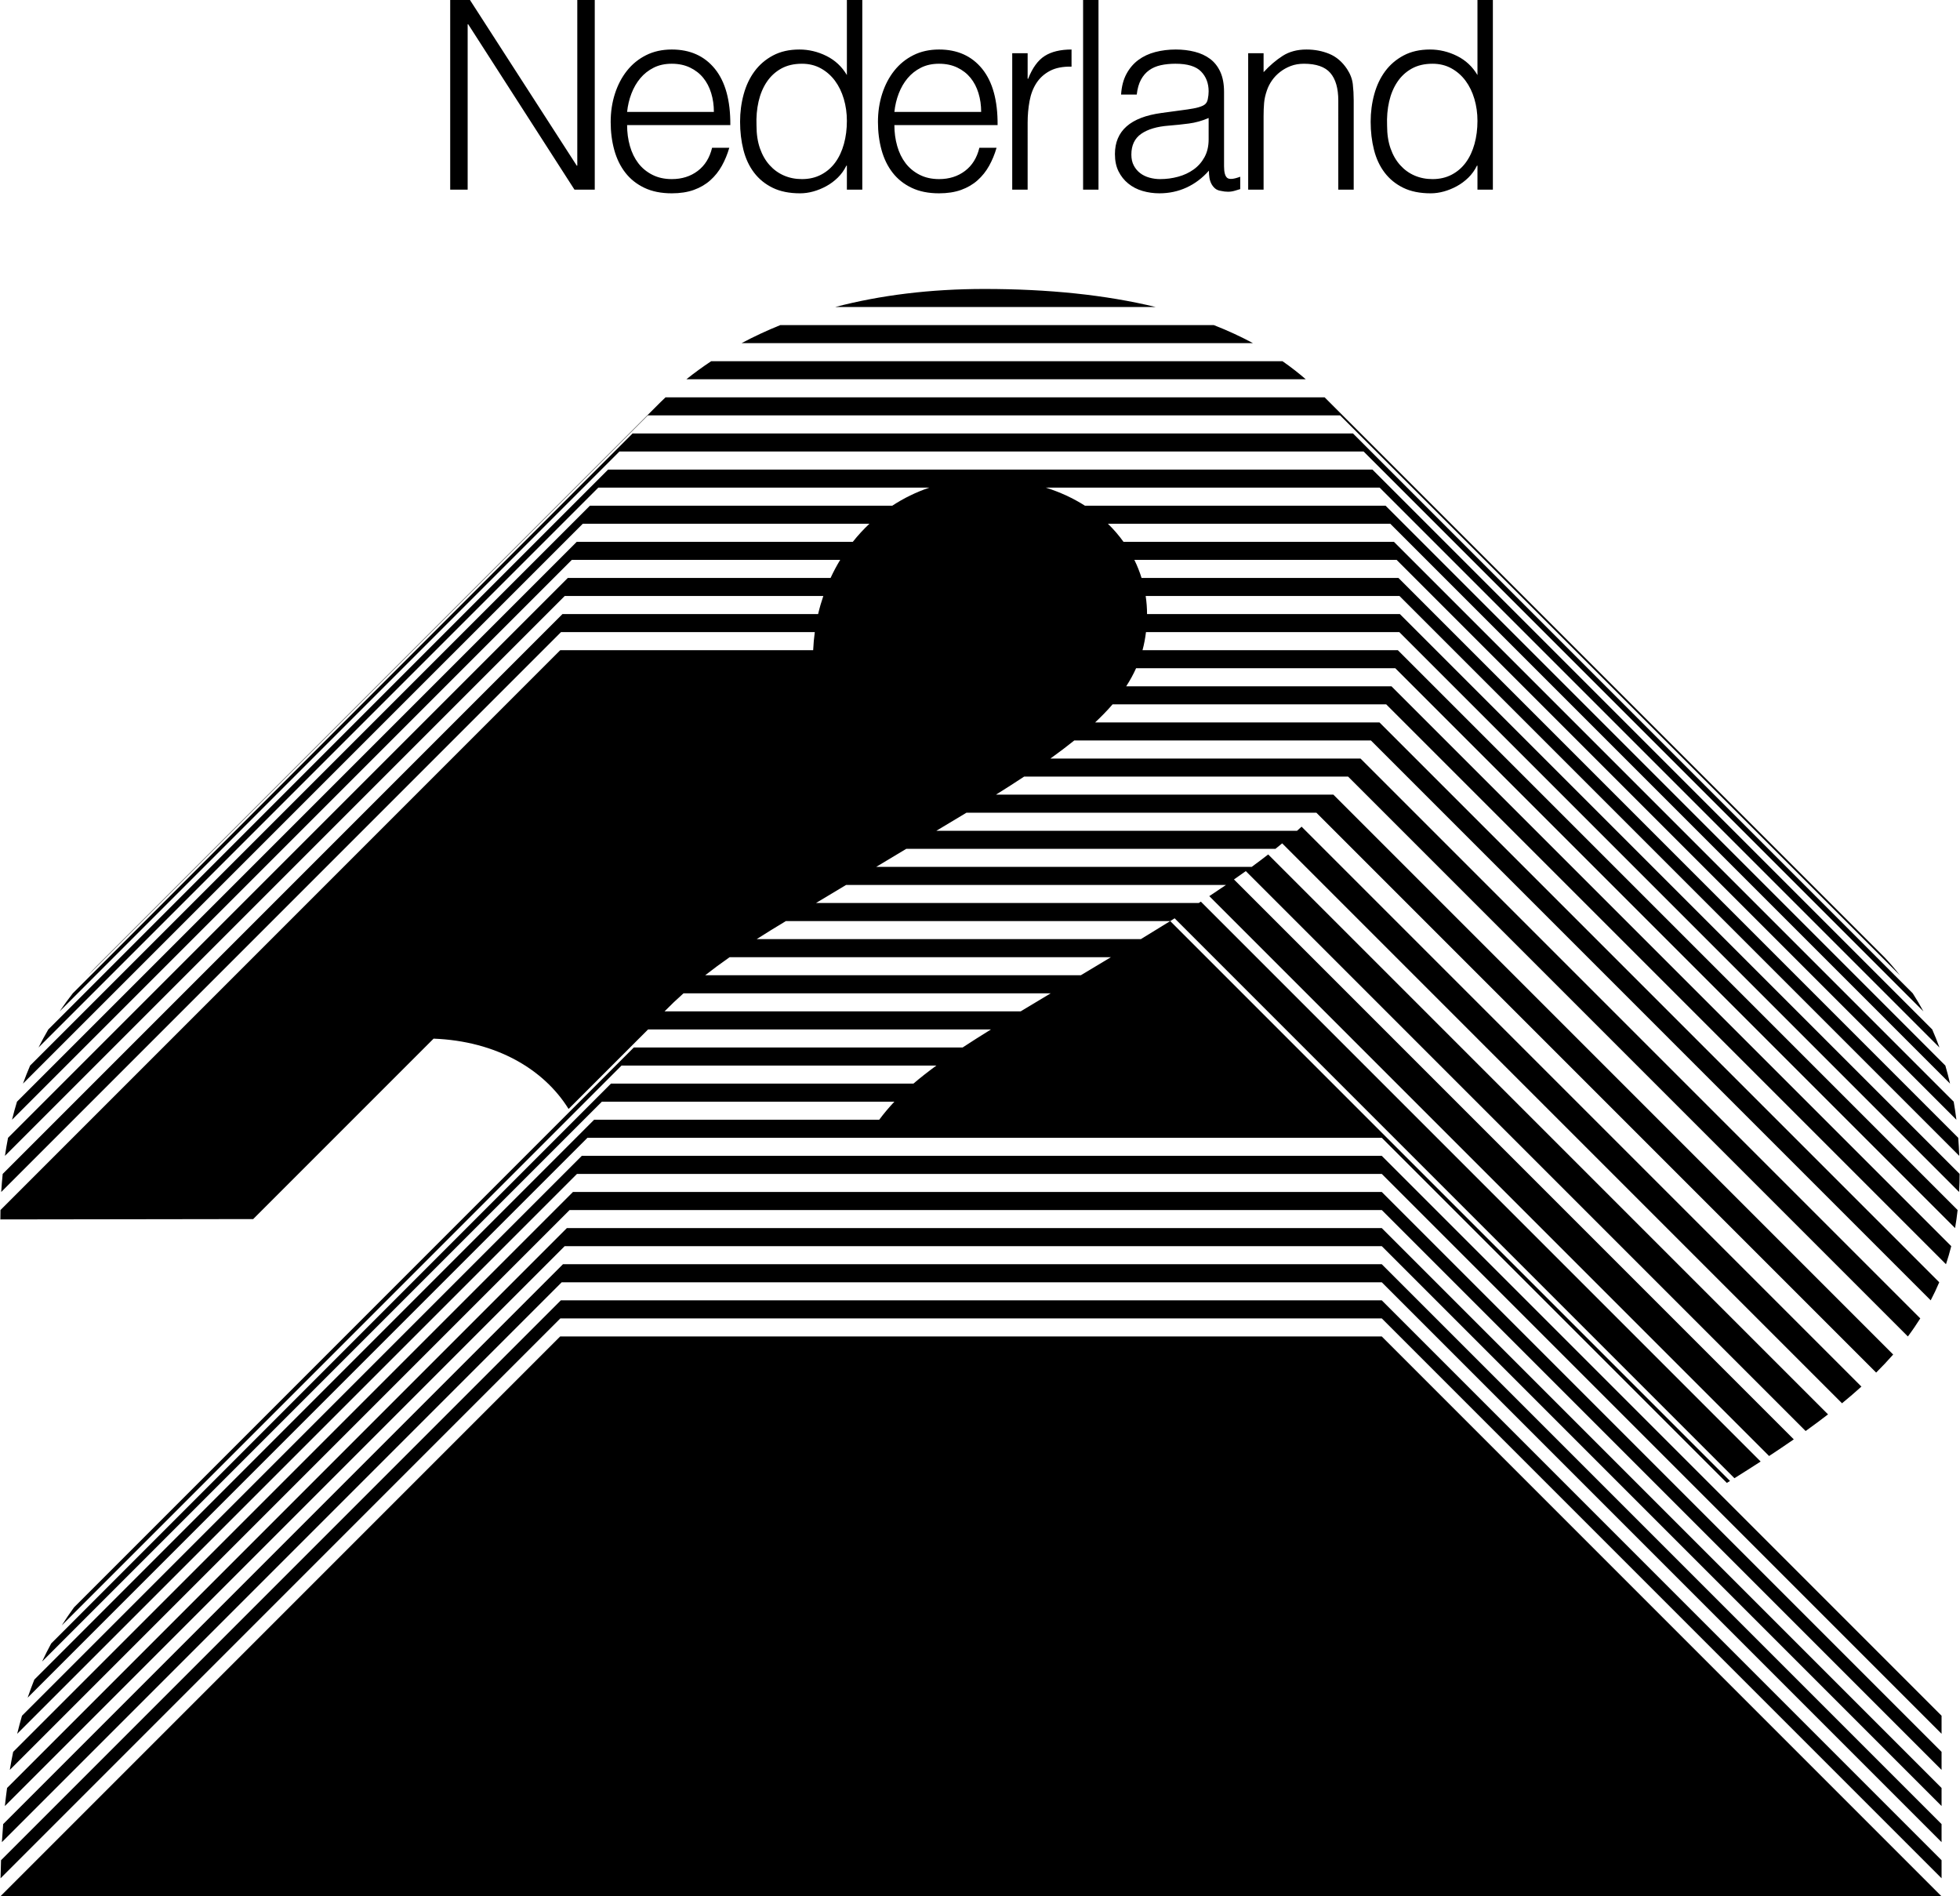 <?xml version="1.0" encoding="utf-8"?>
<svg version="1.1" xmlns="http://www.w3.org/2000/svg" x="0px" y="0px" width="521px" height="504px" viewBox="0 0 521 504">
<path d="M164.651,120l-148.8,148.8c1.11-1.642,2.277-3.241,3.497-4.8l148.8-148.8H359.64l148.8,148.8
	c1.002,1.551,1.947,3.15,2.832,4.8L362.472,120H164.651z M148.9,355.2L0.1,504h516L367.3,355.2H148.9z M322.644,86.4H207.428
	c-3.583,1.446-7.019,3.049-10.306,4.8h135.94C329.78,89.434,326.307,87.833,322.644,86.4z M261.7,76.8
	c-14.418,0-27.699,1.653-39.702,4.8h85.222C293.866,78.369,278.639,76.8,261.7,76.8z M149.076,345.6L0.276,494.4
	c-0.058,1.571-0.1,3.174-0.129,4.8l148.8-148.8H367.3l148.8,148.8v-4.8L367.3,345.6H149.076z M340.908,96H189.046
	c-2.289,1.516-4.485,3.119-6.593,4.8h164.641C345.139,99.108,343.078,97.507,340.908,96z M356.227,110.4l148.8,148.8
	c-1.297-1.665-2.671-3.265-4.12-4.8l-148.8-148.8H176.913c-0.819,0.771-1.622,1.556-2.408,2.354l-148.8,148.8
	c-0.789,0.801-1.561,1.616-2.315,2.446l148.8-148.8H356.227z M304.619,168c-0.196,1.643-0.501,3.239-0.92,4.8h67.868l148.8,148.8
	c-0.181,1.633-0.402,3.237-0.678,4.8l-148.8-148.8h-68.9c-0.726,1.62-1.597,3.215-2.627,4.8h70.511l148.8,148.8
	c-0.408,1.638-0.88,3.234-1.398,4.8l-148.8-148.8H295.74c-1.367,1.588-2.912,3.183-4.631,4.8h75.574l148.8,148.8
	c-0.691,1.638-1.454,3.234-2.272,4.8l-148.8-148.8h-78.852c-1.943,1.562-4.053,3.158-6.341,4.8h82.425l148.8,148.8
	c-1.031,1.631-2.123,3.233-3.299,4.8l-148.8-148.8h-86.11c-2.343,1.549-4.845,3.149-7.489,4.8h89.692l148.8,148.8
	c-1.425,1.626-2.936,3.223-4.521,4.8L349.916,216H256.9l-8,4.8h95.878c0.41-0.362,0.801-0.727,1.203-1.091l148.813,148.813
	c-1.649,1.492-3.365,2.969-5.157,4.436L340.822,224.144c-0.593,0.486-1.179,0.973-1.788,1.456H240.9l-8,4.8h99.818
	c1.508-1.099,2.962-2.201,4.39-3.305L485.92,375.906c-1.915,1.478-3.896,2.952-5.953,4.425L331.155,231.519
	c-1.031,0.739-2.079,1.479-3.146,2.219l148.809,148.809c-2.118,1.469-4.312,2.943-6.566,4.425L321.448,238.168
	c1.509-0.993,2.998-1.983,4.446-2.968H224.9l-8,4.8h101.746c0.19-0.123,0.372-0.244,0.56-0.366L468.01,388.437
	c-2.262,1.466-4.579,2.941-6.968,4.434L312.237,244.066c-0.392,0.245-0.774,0.488-1.17,0.734H208.9
	c-2.656,1.594-5.245,3.188-7.766,4.8h102.12c2.673-1.624,5.275-3.222,7.812-4.8l148.8,148.8c-0.28,0.174-0.562,0.349-0.844,0.523
	L367.3,302.4H156.151L7.351,451.2c0.56-1.647,1.152-3.244,1.772-4.8l148.8-148.8h75.786c1.234-1.658,2.565-3.244,4.031-4.8h-77.753
	l-148.8,148.8c0.769-1.652,1.576-3.249,2.417-4.8l148.8-148.8h80.398c1.832-1.57,3.854-3.156,6.108-4.8h-83.697L16.414,432
	c1.043-1.654,2.129-3.254,3.261-4.8l148.8-148.8h87.396c2.307-1.517,4.817-3.11,7.544-4.8h-91.148l-21.131,21.131
	c-6.518-10.496-19.13-18.037-35.882-18.684L67.3,324l-67.2,0.097c0-0.837,0.011-1.669,0.028-2.497l148.8-148.8h67.226
	c0.072-1.622,0.217-3.223,0.432-4.8h-67.462L0.325,316.8c0.098-1.617,0.228-3.217,0.391-4.8l148.8-148.8h67.954
	c0.383-1.636,0.848-3.236,1.382-4.8h-68.737L1.315,307.2c0.24-1.619,0.511-3.221,0.821-4.8l148.8-148.8h69.846
	c0.767-1.656,1.618-3.26,2.556-4.8h-71.343L3.195,297.6c0.401-1.623,0.842-3.223,1.319-4.8l148.8-148.8h73.379
	c1.359-1.708,2.832-3.312,4.413-4.8h-76.198L6.108,288c0.59-1.628,1.224-3.227,1.898-4.8l148.8-148.8h80.377
	c3.031-1.986,6.327-3.603,9.844-4.8h-87.988l-148.8,148.8c0.819-1.634,1.688-3.233,2.601-4.8l148.8-148.8h203.175l148.8,148.8
	c0.69,1.559,1.33,3.16,1.924,4.8l-148.8-148.8h-88.746c3.827,1.206,7.307,2.83,10.397,4.8h79.916l148.8,148.8
	c0.457,1.566,0.874,3.166,1.25,4.8l-148.8-148.8h-75.06c1.546,1.496,2.925,3.105,4.144,4.8h71.884l148.8,148.8
	c0.274,1.57,0.511,3.171,0.714,4.8l-148.8-148.8h-69.711c0.765,1.552,1.404,3.155,1.913,4.8h68.284l148.8,148.8
	c0.125,1.574,0.219,3.174,0.281,4.8l-148.8-148.8h-67.469c0.235,1.578,0.365,3.179,0.365,4.8h67.2L520.9,312
	c0,1.638-0.055,3.23-0.138,4.8L371.962,168H304.619z M279.3,264h-97.615c-1.74,1.548-3.421,3.145-5.042,4.8H271.3L279.3,264z
	 M193.945,254.4c-2.233,1.563-4.4,3.158-6.497,4.8H287.3l8-4.8H193.945z M154.647,307.2L5.847,456
	c-0.451,1.56-0.877,3.159-1.277,4.8L153.37,312H367.3l148.8,148.8V456L367.3,307.2H154.647z M149.642,336L0.842,484.8
	c-0.129,1.571-0.242,3.169-0.338,4.8l148.8-148.8H367.3l148.8,148.8v-4.8L367.3,336H149.642z M150.678,326.4L1.878,475.2
	c-0.213,1.566-0.407,3.168-0.583,4.8l148.8-148.8H367.3L516.1,480v-4.8L367.3,326.4H150.678z M152.297,316.8L3.497,465.6
	c-0.319,1.564-0.616,3.163-0.891,4.8l148.8-148.8H367.3l148.8,148.8v-4.8L367.3,316.8H152.297z"/>
<path d="M124.448,6.44h-0.137V50.4h-4.641V0h5.255l28.393,44.03h0.136V0h4.642v50.4h-5.392L124.448,6.44z
	 M166.694,33.25c0,1.96,0.249,3.815,0.75,5.565c0.5,1.75,1.239,3.267,2.219,4.55c0.978,1.284,2.218,2.31,3.72,3.08
	c1.501,0.77,3.229,1.155,5.187,1.155c2.685,0,4.982-0.723,6.894-2.17c1.911-1.446,3.184-3.5,3.821-6.16h4.573
	c-0.501,1.727-1.16,3.325-1.979,4.795c-0.818,1.47-1.843,2.754-3.071,3.85c-1.229,1.097-2.685,1.949-4.368,2.555
	s-3.641,0.91-5.869,0.91c-2.821,0-5.255-0.49-7.303-1.47c-2.048-0.98-3.731-2.321-5.051-4.025c-1.32-1.703-2.298-3.71-2.935-6.02
	c-0.638-2.31-0.955-4.795-0.955-7.455c0-2.66,0.375-5.156,1.126-7.49c0.751-2.333,1.819-4.375,3.208-6.125
	c1.387-1.75,3.081-3.126,5.084-4.13c2.002-1.003,4.276-1.505,6.825-1.505c4.868,0,8.69,1.715,11.466,5.145
	c2.775,3.43,4.14,8.412,4.096,14.945H166.694z M189.762,29.75c0-1.773-0.239-3.441-0.717-5.005c-0.478-1.563-1.184-2.916-2.116-4.06
	c-0.933-1.143-2.104-2.053-3.515-2.73c-1.411-0.676-3.026-1.015-4.846-1.015c-1.82,0-3.424,0.35-4.812,1.05
	c-1.389,0.7-2.571,1.634-3.549,2.8c-0.979,1.167-1.764,2.52-2.354,4.06c-0.592,1.54-0.979,3.174-1.16,4.9H189.762z M225.115,0h4.096
	v50.4h-4.096v-6.37h-0.136c-0.592,1.214-1.354,2.275-2.287,3.185s-1.956,1.669-3.071,2.275c-1.115,0.607-2.264,1.073-3.446,1.4
	c-1.184,0.326-2.344,0.49-3.48,0.49c-2.867,0-5.302-0.49-7.303-1.47c-2.003-0.98-3.651-2.321-4.948-4.025
	c-1.297-1.703-2.242-3.721-2.832-6.055c-0.593-2.333-0.888-4.83-0.888-7.49c0-2.52,0.317-4.946,0.955-7.28
	c0.637-2.333,1.604-4.375,2.901-6.125s2.935-3.15,4.914-4.2c1.979-1.05,4.31-1.575,6.995-1.575c2.502,0,4.902,0.572,7.2,1.715
	c2.297,1.144,4.105,2.835,5.426,5.075V0z M225.115,32.13c0-2.053-0.272-4.001-0.818-5.845c-0.546-1.843-1.331-3.453-2.354-4.83
	c-1.024-1.376-2.276-2.473-3.754-3.29c-1.479-0.816-3.151-1.225-5.017-1.225c-2.14,0-3.982,0.432-5.528,1.295
	c-1.547,0.864-2.821,2.042-3.822,3.535c-1.001,1.494-1.729,3.232-2.184,5.215c-0.455,1.984-0.638,4.119-0.546,6.405
	c0,2.287,0.307,4.305,0.921,6.055s1.468,3.232,2.56,4.445c1.092,1.214,2.365,2.135,3.822,2.765c1.455,0.63,3.048,0.945,4.777,0.945
	c1.911,0,3.617-0.396,5.119-1.19c1.501-0.793,2.752-1.878,3.753-3.255c1.001-1.376,1.764-3.01,2.287-4.9
	C224.853,36.365,225.115,34.324,225.115,32.13z M237.741,33.25c0,1.96,0.25,3.815,0.751,5.565c0.5,1.75,1.239,3.267,2.218,4.55
	c0.979,1.284,2.219,2.31,3.72,3.08c1.502,0.77,3.23,1.155,5.188,1.155c2.684,0,4.981-0.723,6.893-2.17
	c1.911-1.446,3.185-3.5,3.822-6.16h4.572c-0.501,1.727-1.16,3.325-1.979,4.795c-0.819,1.47-1.843,2.754-3.071,3.85
	c-1.229,1.097-2.686,1.949-4.368,2.555c-1.684,0.606-3.641,0.91-5.869,0.91c-2.822,0-5.256-0.49-7.303-1.47
	c-2.048-0.98-3.731-2.321-5.051-4.025c-1.32-1.703-2.298-3.71-2.935-6.02c-0.638-2.31-0.956-4.795-0.956-7.455
	c0-2.66,0.376-5.156,1.126-7.49c0.751-2.333,1.819-4.375,3.208-6.125c1.388-1.75,3.082-3.126,5.085-4.13
	c2.001-1.003,4.276-1.505,6.825-1.505c4.868,0,8.689,1.715,11.466,5.145c2.774,3.43,4.14,8.412,4.095,14.945H237.741z
	 M260.809,29.75c0-1.773-0.238-3.441-0.717-5.005c-0.478-1.563-1.184-2.916-2.115-4.06c-0.934-1.143-2.105-2.053-3.515-2.73
	c-1.411-0.676-3.026-1.015-4.846-1.015c-1.82,0-3.425,0.35-4.812,1.05c-1.388,0.7-2.57,1.634-3.549,2.8
	c-0.979,1.167-1.764,2.52-2.354,4.06c-0.592,1.54-0.979,3.174-1.16,4.9H260.809z M273.162,50.4h-4.096V14.14h4.096v6.79h0.136
	c1.137-2.893,2.604-4.911,4.402-6.055c1.797-1.143,4.174-1.715,7.132-1.715v4.55c-2.32-0.046-4.231,0.327-5.732,1.12
	c-1.502,0.794-2.696,1.867-3.583,3.22c-0.888,1.354-1.502,2.952-1.843,4.795c-0.342,1.844-0.512,3.769-0.512,5.775V50.4z
	 M287.904,50.4V0h4.095v50.4H287.904z M314.384,29.26c0.772-0.093,1.694-0.233,2.764-0.42c1.068-0.186,1.945-0.443,2.628-0.77
	c0.683-0.326,1.103-0.875,1.263-1.645c0.158-0.77,0.238-1.481,0.238-2.135c0-2.146-0.672-3.908-2.013-5.285
	c-1.343-1.376-3.607-2.065-6.791-2.065c-1.411,0-2.708,0.129-3.891,0.385c-1.184,0.257-2.218,0.7-3.105,1.33
	c-0.887,0.63-1.615,1.47-2.184,2.52c-0.569,1.05-0.945,2.369-1.126,3.955h-4.164c0.137-2.146,0.614-3.978,1.434-5.495
	c0.819-1.516,1.877-2.753,3.174-3.71c1.297-0.956,2.798-1.656,4.504-2.1c1.707-0.443,3.516-0.665,5.427-0.665
	c1.774,0,3.446,0.199,5.016,0.595c1.57,0.397,2.936,1.027,4.096,1.89c1.16,0.864,2.069,2.019,2.729,3.465
	c0.659,1.447,0.989,3.22,0.989,5.32v19.74c0,1.634,0.284,2.672,0.854,3.115c0.568,0.444,1.717,0.339,3.446-0.315v3.29
	c-0.318,0.094-0.784,0.233-1.398,0.42c-0.614,0.186-1.218,0.28-1.809,0.28c-0.638,0-1.252-0.07-1.843-0.21
	c-0.683-0.094-1.229-0.315-1.639-0.665c-0.409-0.35-0.739-0.77-0.989-1.26c-0.251-0.49-0.421-1.026-0.512-1.61
	c-0.092-0.583-0.137-1.201-0.137-1.855c-1.729,1.96-3.709,3.454-5.938,4.48c-2.23,1.026-4.642,1.54-7.234,1.54
	c-1.548,0-3.037-0.21-4.471-0.63s-2.696-1.073-3.788-1.96c-1.092-0.886-1.957-1.971-2.593-3.255
	c-0.638-1.283-0.956-2.811-0.956-4.585c0-6.16,4.117-9.8,12.354-10.92L314.384,29.26z M321.277,31.36
	c-1.729,0.747-3.48,1.237-5.255,1.47c-1.774,0.234-3.549,0.42-5.323,0.56c-3.14,0.234-5.586,0.957-7.337,2.17
	c-1.753,1.214-2.628,3.057-2.628,5.53c0,1.12,0.216,2.089,0.648,2.905c0.432,0.817,1,1.494,1.706,2.03
	c0.705,0.537,1.524,0.934,2.457,1.19c0.932,0.257,1.877,0.385,2.832,0.385c1.639,0,3.23-0.21,4.778-0.63
	c1.546-0.42,2.923-1.061,4.129-1.925c1.205-0.863,2.172-1.96,2.9-3.29c0.728-1.33,1.092-2.905,1.092-4.725V31.36z M335.882,50.4
	h-4.095V14.14h4.095v5.04c1.638-1.773,3.332-3.22,5.085-4.34c1.751-1.12,3.855-1.68,6.312-1.68c2.185,0,4.208,0.385,6.074,1.155
	c1.865,0.77,3.436,2.112,4.71,4.025c0.863,1.307,1.375,2.649,1.535,4.025c0.159,1.377,0.239,2.812,0.239,4.305V50.4h-4.096V26.74
	c0-3.266-0.706-5.716-2.115-7.35c-1.411-1.633-3.754-2.45-7.03-2.45c-1.274,0-2.435,0.199-3.48,0.595
	c-1.047,0.397-1.991,0.922-2.832,1.575c-0.843,0.654-1.56,1.4-2.15,2.24c-0.592,0.84-1.047,1.727-1.364,2.66
	c-0.41,1.167-0.66,2.287-0.751,3.36c-0.092,1.074-0.137,2.24-0.137,3.5V50.4z M392.734,0h4.096v50.4h-4.096v-6.37h-0.136
	c-0.592,1.214-1.354,2.275-2.287,3.185s-1.956,1.669-3.071,2.275c-1.115,0.607-2.264,1.073-3.446,1.4
	c-1.184,0.326-2.344,0.49-3.48,0.49c-2.867,0-5.302-0.49-7.303-1.47c-2.003-0.98-3.651-2.321-4.948-4.025
	c-1.297-1.703-2.242-3.721-2.832-6.055c-0.593-2.333-0.888-4.83-0.888-7.49c0-2.52,0.317-4.946,0.955-7.28
	c0.637-2.333,1.604-4.375,2.901-6.125s2.935-3.15,4.914-4.2c1.979-1.05,4.31-1.575,6.995-1.575c2.502,0,4.902,0.572,7.2,1.715
	c2.297,1.144,4.105,2.835,5.426,5.075V0z M392.734,32.13c0-2.053-0.272-4.001-0.818-5.845c-0.546-1.843-1.331-3.453-2.354-4.83
	c-1.024-1.376-2.276-2.473-3.754-3.29c-1.479-0.816-3.151-1.225-5.017-1.225c-2.14,0-3.982,0.432-5.528,1.295
	c-1.547,0.864-2.821,2.042-3.822,3.535c-1.001,1.494-1.729,3.232-2.184,5.215c-0.455,1.984-0.638,4.119-0.546,6.405
	c0,2.287,0.307,4.305,0.921,6.055s1.468,3.232,2.56,4.445c1.092,1.214,2.365,2.135,3.822,2.765c1.455,0.63,3.048,0.945,4.777,0.945
	c1.911,0,3.617-0.396,5.119-1.19c1.501-0.793,2.752-1.878,3.753-3.255c1.001-1.376,1.764-3.01,2.287-4.9
	C392.472,36.365,392.734,34.324,392.734,32.13z"/>
</svg>